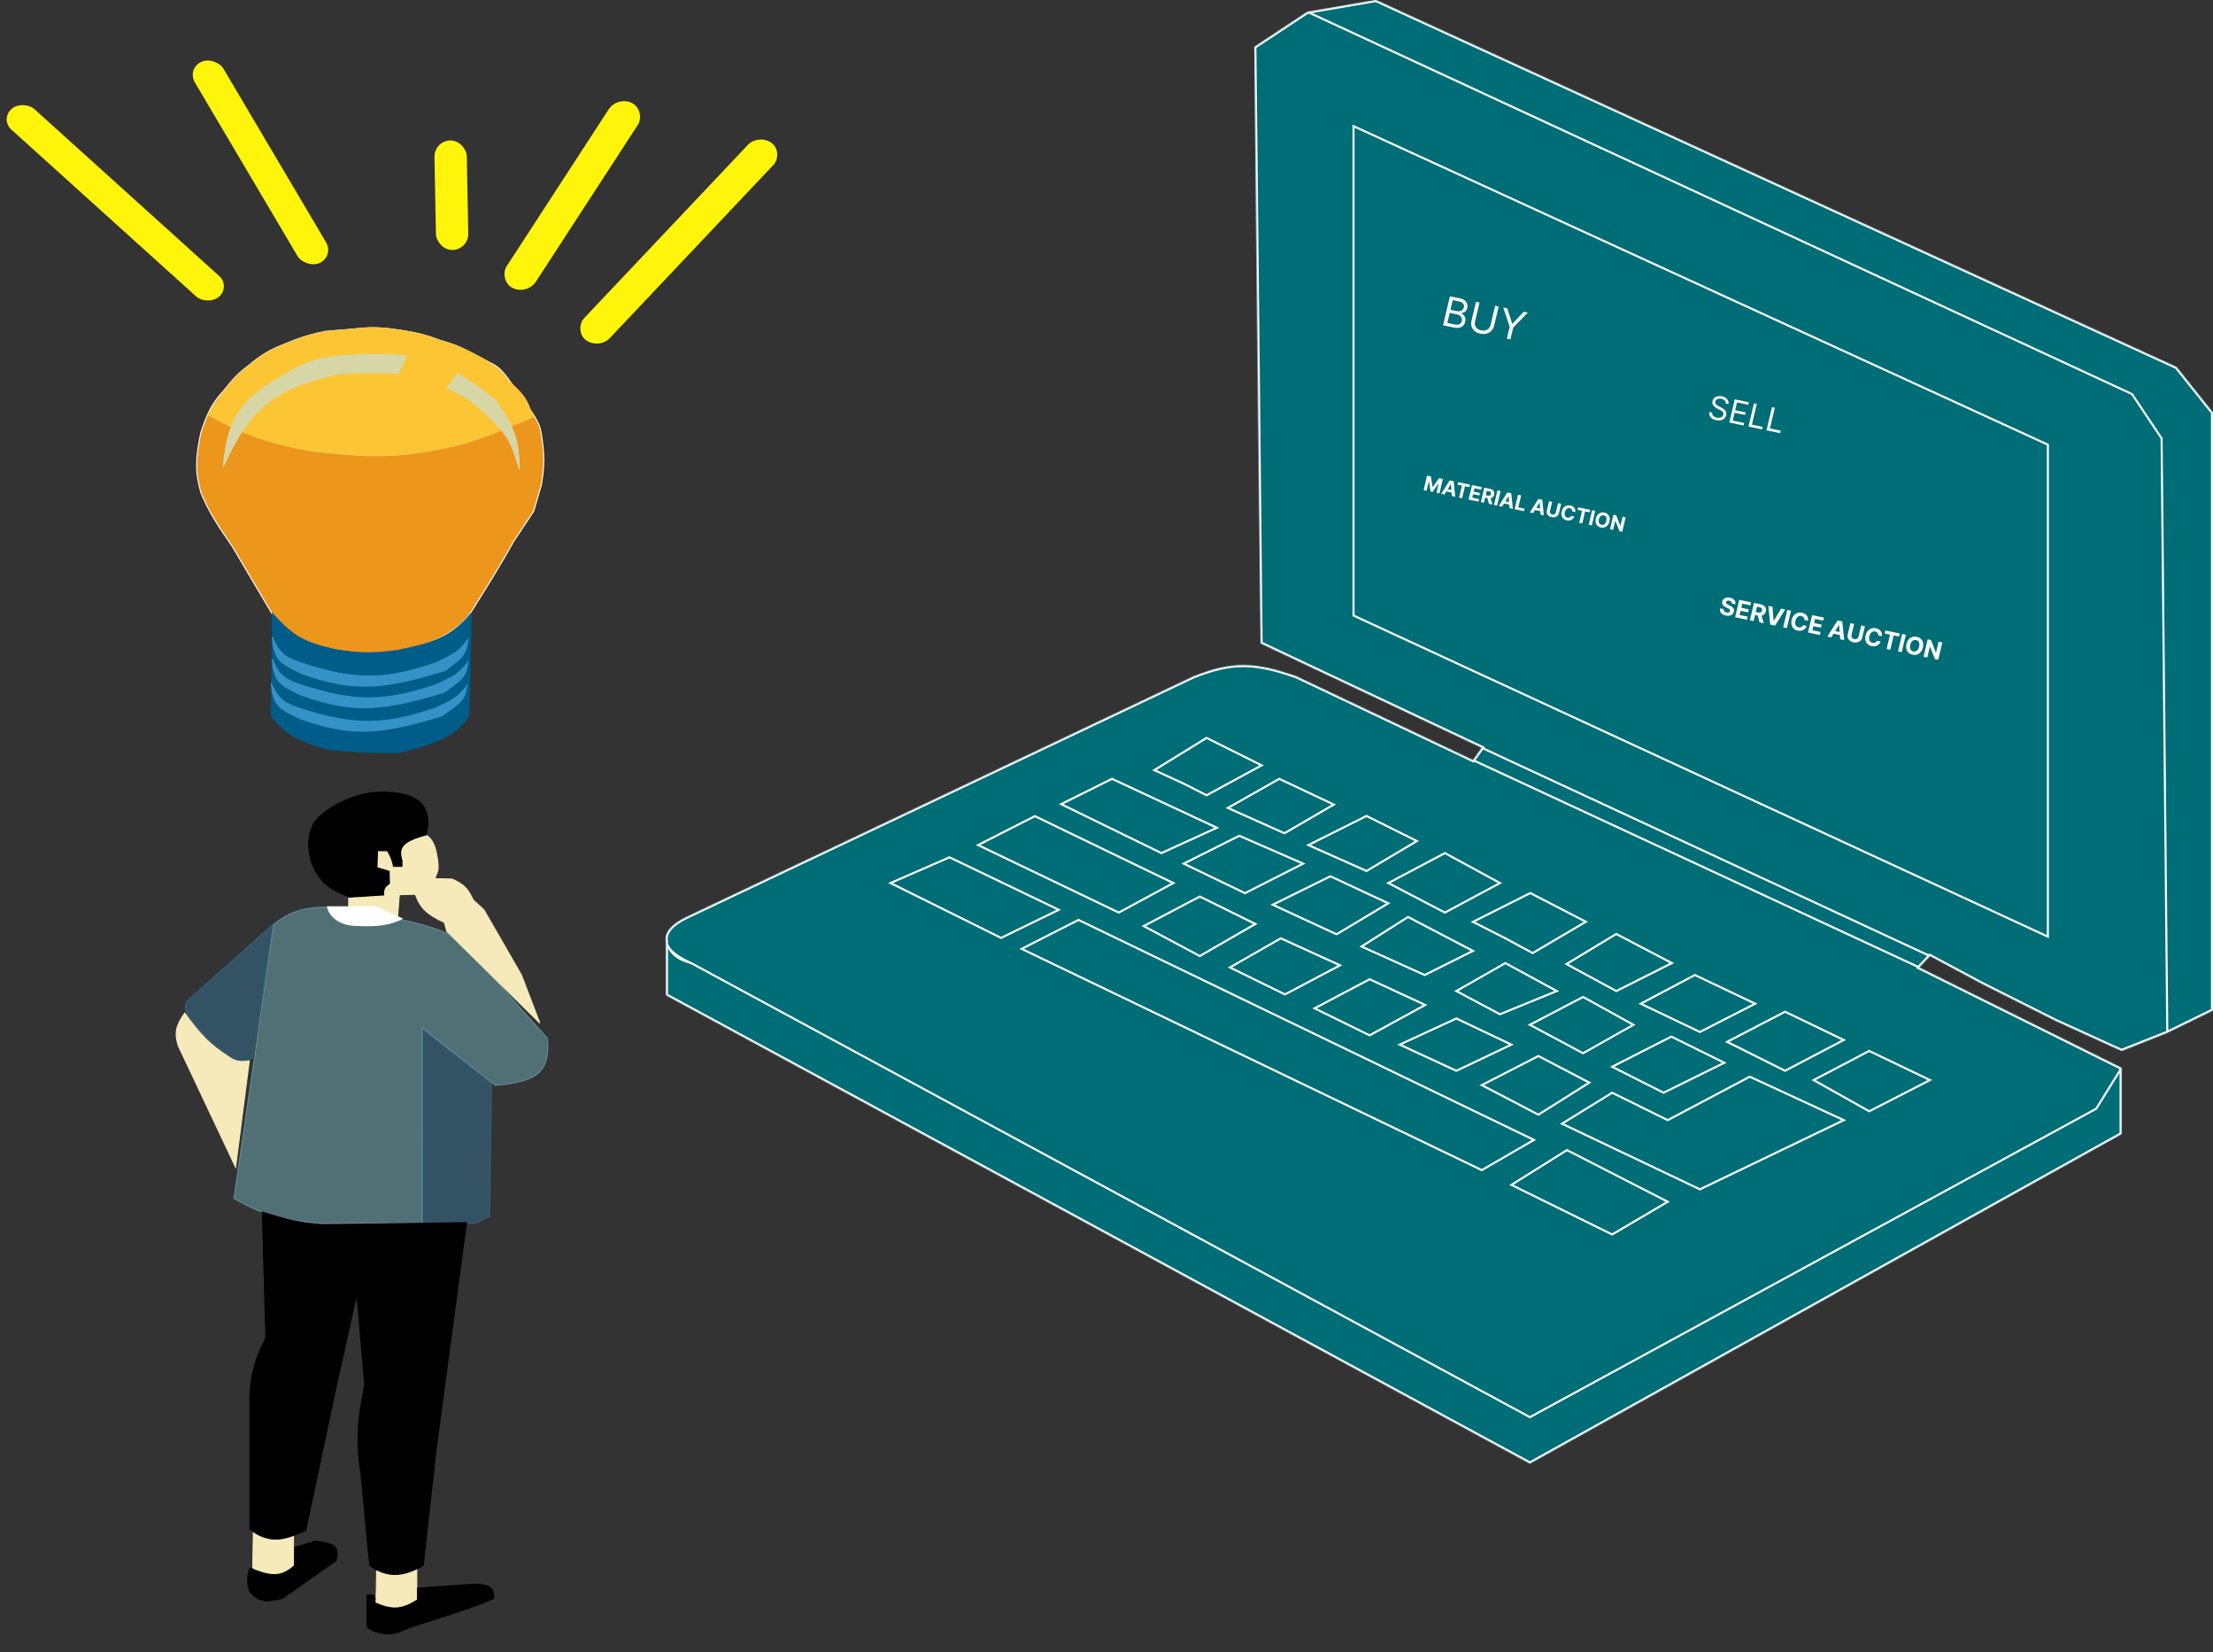 <svg width="2161" height="1613" viewBox="0 0 2161 1613" fill="none" xmlns="http://www.w3.org/2000/svg">
<rect x="0" y="0" width="2161" height="1613" fill="#333333" stroke="none"/>
<mask id="path-1-inside-1_12_2" fill="white">
<path d="M650.31 919.38C648.172 909.956 657.326 901.361 670.595 895.133C693.415 884.423 1165.54 660.331 1165.54 660.331C1203.71 645.232 1225.76 646.242 1265.95 660.331L1438.36 742.126L1446.98 730.122L1230.95 628.2L1224.87 45.725L1276.59 11.534L1343.53 0L2125.5 358.383L2161 402.872V986.583L2116.37 1008.42L2071.75 1026.13L2007.54 996.881L1937.05 961.475L1884.62 933.443L1874.17 944.565L2071.75 1042.61V1107.28L1493.95 1429L650.31 971.753L650.31 919.38Z"/>
</mask>
<path d="M650.31 919.38C648.172 909.956 657.326 901.361 670.595 895.133C693.415 884.423 1165.54 660.331 1165.54 660.331C1203.71 645.232 1225.76 646.242 1265.95 660.331L1438.36 742.126L1446.98 730.122L1230.95 628.2L1224.87 45.725L1276.59 11.534L1343.53 0L2125.5 358.383L2161 402.872V986.583L2116.37 1008.42L2071.75 1026.13L2007.54 996.881L1937.05 961.475L1884.62 933.443L1874.17 944.565L2071.75 1042.61V1107.28L1493.95 1429L650.31 971.753L650.31 919.38Z" fill="#006D77"/>
<path d="M675.159 940.446L675.635 939.566L675.6 939.548L675.564 939.532L675.159 940.446ZM650.31 919.38L651.238 919.006L649.335 919.601L650.31 919.38ZM2046.9 1082.56L2047.38 1083.44L2047.61 1083.32L2047.75 1083.09L2046.9 1082.56ZM2110.8 428L2111.8 427.99L2111.79 427.692L2111.63 427.444L2110.8 428ZM2081.89 384.747L2082.72 384.191L2082.57 383.957L2082.31 383.839L2081.89 384.747ZM1321.73 123.168L1322.14 122.259L1320.73 121.609V123.168H1321.73ZM1321.73 601.012H1320.73V601.651L1321.31 601.92L1321.73 601.012ZM1999.74 914.494L1999.32 915.402L2000.74 916.058V914.494H1999.74ZM1999.74 434.179H2000.74V433.537L2000.15 433.27L1999.74 434.179ZM1127.19 751.955L1126.67 751.104L1125.08 752.084L1126.78 752.863L1127.19 751.955ZM1178.21 720.473L1178.66 719.578L1178.16 719.33L1177.69 719.622L1178.21 720.473ZM1231.97 747.249L1232.45 748.127L1234.13 747.21L1232.41 746.354L1231.97 747.249ZM1178.21 776.496L1177.76 777.387L1178.23 777.626L1178.69 777.375L1178.21 776.496ZM1199.01 788.854L1198.51 787.984L1196.79 788.959L1198.6 789.767L1199.01 788.854ZM1254.28 813.57L1253.87 814.483L1254.34 814.692L1254.78 814.435L1254.28 813.57ZM1302.46 785.559L1302.96 786.423L1304.61 785.466L1302.88 784.654L1302.46 785.559ZM1249.21 760.431L1249.64 759.526L1249.17 759.305L1248.72 759.56L1249.21 760.431ZM1277.61 825.104L1277.16 824.21L1275.27 825.157L1277.2 826.018L1277.61 825.104ZM1334.41 850.407L1334 851.32L1334.47 851.531L1334.92 851.267L1334.41 850.407ZM1383.6 821.16L1384.11 822.019L1385.68 821.082L1384.04 820.264L1383.6 821.16ZM1334.41 796.681L1334.85 795.786L1334.4 795.563L1333.96 795.787L1334.41 796.681ZM1355.7 862.178L1355.24 861.295L1353.55 862.185L1355.24 863.065L1355.7 862.178ZM1410.98 891.014L1410.52 891.9L1410.99 892.145L1411.45 891.895L1410.98 891.014ZM1464.73 862.178L1465.21 863.06L1466.84 862.185L1465.21 861.3L1464.73 862.178ZM1410.98 832.931L1411.46 832.053L1410.99 831.796L1410.51 832.047L1410.98 832.931ZM1496.68 930.56L1496.21 931.439L1496.7 931.708L1497.19 931.421L1496.68 930.56ZM1548.6 899.972L1549.11 900.833L1550.67 899.914L1549.06 899.083L1548.6 899.972ZM1494.34 871.96L1494.8 871.071L1494.35 870.838L1493.89 871.066L1494.34 871.96ZM1438.36 900.076L1437.91 899.183L1436.15 900.072L1437.91 900.968L1438.36 900.076ZM1529.64 941.27L1529.13 940.414L1527.63 941.317L1529.17 942.149L1529.64 941.27ZM1578.33 967.634L1577.85 968.513L1578.31 968.762L1578.78 968.527L1578.33 967.634ZM1632.59 940.328L1633.04 941.221L1634.78 940.346L1633.05 939.442L1632.59 940.328ZM1578.33 911.905L1578.79 911.019L1578.29 910.758L1577.81 911.048L1578.33 911.905ZM1602.16 979.992L1601.69 979.108L1599.94 980.038L1601.73 980.894L1602.16 979.992ZM1659.97 1007.59L1659.54 1008.49L1659.99 1008.71L1660.43 1008.48L1659.97 1007.59ZM1713.92 979.992L1714.38 980.882L1716.18 979.96L1714.35 979.089L1713.92 979.992ZM1655.1 951.98L1655.53 951.077L1655.07 950.861L1654.63 951.096L1655.1 951.98ZM1686.54 1017.24L1686.08 1016.35L1684.34 1017.26L1686.09 1018.14L1686.54 1017.24ZM1743.14 1045.49L1742.69 1046.38L1743.15 1046.61L1743.6 1046.37L1743.14 1045.49ZM1800.44 1015.42L1800.91 1016.3L1802.67 1015.38L1800.88 1014.52L1800.44 1015.42ZM1743.14 987.818L1743.57 986.917L1743.12 986.7L1742.68 986.931L1743.14 987.818ZM1771.03 1054.55L1770.57 1053.67L1768.93 1054.52L1770.54 1055.42L1771.03 1054.55ZM1825.29 1085.03L1824.8 1085.91L1825.27 1086.17L1825.75 1085.92L1825.29 1085.03ZM1884.62 1054.55L1885.08 1055.44L1886.87 1054.52L1885.06 1053.65L1884.62 1054.55ZM1825.29 1026.13L1825.72 1025.23L1825.27 1025.01L1824.83 1025.24L1825.29 1026.13ZM1708.66 1051.26L1709.07 1050.35L1708.62 1050.14L1708.19 1050.37L1708.66 1051.26ZM1800.44 1093.69L1800.88 1094.59L1802.79 1093.67L1800.86 1092.78L1800.44 1093.69ZM1659.97 1161.24L1659.54 1162.15L1659.97 1162.35L1660.41 1162.14L1659.97 1161.24ZM1525.28 1097.16L1524.75 1096.3L1523.19 1097.27L1524.85 1098.06L1525.28 1097.16ZM1574.27 1066.91L1574.71 1066.01L1574.22 1065.77L1573.74 1066.06L1574.27 1066.91ZM1628.53 1093.69L1628.09 1094.58L1628.55 1094.81L1629 1094.57L1628.53 1093.69ZM1624.47 1066.91L1624.02 1067.8L1624.47 1068.03L1624.92 1067.81L1624.47 1066.91ZM1683.81 1037.66L1684.25 1038.56L1686.07 1037.66L1684.25 1036.77L1683.81 1037.66ZM1632.08 1012.12L1632.52 1011.23L1632.07 1011L1631.63 1011.23L1632.08 1012.12ZM1574.27 1041.54L1573.82 1040.65L1572.06 1041.55L1573.82 1042.44L1574.27 1041.54ZM1493.95 1000.59L1493.49 999.702L1491.81 1000.58L1493.48 1001.47L1493.95 1000.59ZM1545.87 973.401L1546.36 972.526L1545.88 972.265L1545.41 972.515L1545.87 973.401ZM1595.06 1000.59L1595.55 1001.46L1597.11 1000.58L1595.55 999.713L1595.06 1000.59ZM1545.87 1028.36L1545.4 1029.24L1545.88 1029.5L1546.36 1029.23L1545.87 1028.36ZM1464.73 990.29L1464.26 991.173L1464.68 991.393L1465.11 991.216L1464.73 990.29ZM1520.21 967.634L1520.59 968.559L1522.54 967.762L1520.69 966.755L1520.21 967.634ZM1470 940.328L1470.48 939.45L1469.99 939.184L1469.51 939.46L1470 940.328ZM1422.14 967.634L1421.64 966.765L1420.06 967.664L1421.67 968.517L1422.14 967.634ZM1329.53 924.143L1329 923.299L1327.43 924.292L1329.12 925.055L1329.53 924.143ZM1391.2 951.98L1390.79 952.892L1391.22 953.087L1391.65 952.875L1391.2 951.98ZM1438.36 928.445L1438.81 929.34L1440.56 928.466L1438.83 927.559L1438.36 928.445ZM1374.97 895.316L1375.44 894.43L1374.93 894.162L1374.44 894.471L1374.97 895.316ZM1305.19 912.197L1304.77 913.105L1305.25 913.327L1305.7 913.055L1305.19 912.197ZM1355.7 881.951L1356.22 882.809L1357.84 881.841L1356.13 881.045L1355.7 881.951ZM1299.1 855.588L1299.53 854.681L1299.09 854.479L1298.66 854.691L1299.1 855.588ZM1242.82 883.362L1242.37 882.465L1240.5 883.391L1242.4 884.269L1242.82 883.362ZM1155.9 843.229L1155.45 842.335L1153.63 843.247L1155.47 844.13L1155.9 843.229ZM1215.74 872.065L1215.31 872.966L1215.75 873.18L1216.19 872.957L1215.74 872.065ZM1272.54 843.229L1272.99 844.121L1274.88 843.161L1272.94 842.313L1272.54 843.229ZM1210.16 816.042L1210.56 815.125L1210.13 814.938L1209.71 815.148L1210.16 816.042ZM1134.1 832.931L1133.66 833.83L1134.08 834.037L1134.51 833.841L1134.1 832.931ZM1188.33 808.215L1188.74 809.125L1190.72 808.226L1188.75 807.309L1188.33 808.215ZM1085.89 760.431L1086.31 759.524L1085.88 759.321L1085.44 759.535L1085.89 760.431ZM1036.22 785.147L1035.78 784.251L1033.96 785.155L1035.78 786.045L1036.22 785.147ZM955.085 825.104L954.631 824.213L952.829 825.131L954.653 826.006L955.085 825.104ZM1010.56 796.855L1010.99 795.955L1010.55 795.739L1010.1 795.964L1010.56 796.855ZM1145.76 862.178L1146.24 863.058L1147.95 862.128L1146.19 861.278L1145.76 862.178ZM1092.51 891.014L1092.08 891.916L1092.54 892.136L1092.99 891.893L1092.51 891.014ZM927.194 837.05L927.627 836.149L927.214 835.951L926.794 836.134L927.194 837.05ZM1033.88 888.305L1034.32 889.204L1036.18 888.299L1034.32 887.404L1033.88 888.305ZM977.595 915.73L977.151 916.626L977.591 916.844L978.033 916.629L977.595 915.73ZM869.58 862.178L869.18 861.262L867.212 862.12L869.136 863.074L869.58 862.178ZM997.682 926.44L997.229 925.549L995.429 926.466L997.249 927.341L997.682 926.44ZM1053.15 898.182L1053.59 897.281L1053.14 897.065L1052.7 897.291L1053.15 898.182ZM1497.89 1112.97L1498.39 1113.84L1500.03 1112.89L1498.33 1112.07L1497.89 1112.97ZM1446.98 1142.47L1446.55 1143.37L1447.03 1143.6L1447.49 1143.33L1446.98 1142.47ZM1475.89 1156.89L1475.36 1156.04L1473.84 1156.99L1475.45 1157.78L1475.89 1156.89ZM1530.15 1122.93L1530.61 1122.04L1530.1 1121.78L1529.62 1122.09L1530.15 1122.93ZM1628.53 1173.36L1629.04 1174.23L1630.6 1173.3L1628.99 1172.47L1628.53 1173.36ZM1574.27 1205.32L1573.83 1206.22L1574.31 1206.46L1574.78 1206.18L1574.27 1205.32ZM1171.62 875.36L1172.06 874.464L1171.61 874.238L1171.16 874.476L1171.62 875.36ZM1225.88 902.136L1226.38 903.002L1228 902.067L1226.33 901.239L1225.88 902.136ZM1171.62 933.443L1171.15 934.325L1171.64 934.587L1172.12 934.309L1171.62 933.443ZM1116.85 904.196L1116.39 903.311L1114.72 904.189L1116.38 905.078L1116.85 904.196ZM1201.03 944.565L1200.54 943.697L1198.9 944.633L1200.59 945.463L1201.03 944.565ZM1250.73 916.142L1251.15 915.232L1250.68 915.019L1250.24 915.274L1250.73 916.142ZM1308.54 942.506L1309.01 943.39L1310.81 942.439L1308.96 941.596L1308.54 942.506ZM1254.79 970.929L1254.35 971.827L1254.81 972.051L1255.26 971.813L1254.79 970.929ZM1283.69 984.523L1283.23 983.639L1281.49 984.556L1283.25 985.421L1283.69 984.523ZM1337.45 956.099L1337.87 955.192L1337.42 954.984L1336.98 955.215L1337.45 956.099ZM1391.71 981.227L1392.19 982.105L1393.93 981.154L1392.13 980.32L1391.71 981.227ZM1337.45 1010.89L1337.01 1011.78L1337.47 1012.01L1337.93 1011.76L1337.45 1010.89ZM1366.86 1019.95L1366.44 1019.04L1364.48 1019.95L1366.44 1020.86L1366.86 1019.95ZM1422.14 994.409L1422.57 993.506L1422.14 993.305L1421.72 993.502L1422.14 994.409ZM1475.89 1019.95L1476.32 1020.85L1478.22 1019.95L1476.32 1019.05L1475.89 1019.95ZM1422.14 1045.49L1421.72 1046.4L1422.14 1046.59L1422.57 1046.39L1422.14 1045.49ZM1446.98 1059.49L1446.53 1058.61L1444.81 1059.49L1446.52 1060.38L1446.98 1059.49ZM1502.26 1031.07L1502.72 1030.19L1502.26 1029.95L1501.8 1030.18L1502.26 1031.07ZM1551.96 1057.02L1552.49 1057.87L1553.96 1056.94L1552.42 1056.14L1551.96 1057.02ZM1502.26 1088.33L1501.8 1089.22L1502.31 1089.48L1502.79 1089.18L1502.26 1088.33ZM1470 916.142L1470.48 915.262L1470.47 915.256L1470.45 915.25L1470 916.142ZM1155.9 765.137L1156.36 764.245L1156.34 764.236L1156.32 764.228L1155.9 765.137ZM1493.95 1383.69L1493.47 1384.57L1493.95 1384.83L1494.43 1384.57L1493.95 1383.69ZM675.564 939.532C664.104 934.443 657.244 929.342 653.796 924.508L652.168 925.669C655.923 930.934 663.171 936.217 674.753 941.36L675.564 939.532ZM653.796 924.508C652.487 922.672 651.677 920.885 651.285 919.158L649.335 919.601C649.793 921.622 650.727 923.65 652.168 925.669L653.796 924.508ZM2070.9 1042.08L2046.05 1082.04L2047.75 1083.09L2072.6 1043.13L2070.9 1042.08ZM2117.37 1008.41L2111.8 427.99L2109.8 428.009L2115.37 1008.42L2117.37 1008.41ZM2111.63 427.444L2082.72 384.191L2081.06 385.302L2109.96 428.555L2111.63 427.444ZM2082.31 383.839L1277.02 10.627L1276.17 12.441L2081.47 385.654L2082.31 383.839ZM1320.73 123.168V601.012H1322.73V123.168H1320.73ZM1321.31 601.92L1999.32 915.402L2000.16 913.586L1322.15 600.104L1321.31 601.92ZM2000.74 914.494V434.179H1998.74V914.494H2000.74ZM2000.15 433.27L1322.14 122.259L1321.31 124.077L1999.32 435.088L2000.15 433.27ZM1127.72 752.806L1178.74 721.324L1177.69 719.622L1126.67 751.104L1127.72 752.806ZM1177.77 721.368L1231.52 748.144L1232.41 746.354L1178.66 719.578L1177.77 721.368ZM1231.49 746.37L1177.74 775.618L1178.69 777.375L1232.45 748.127L1231.49 746.37ZM1198.6 789.767L1253.87 814.483L1254.69 812.657L1199.41 787.941L1198.6 789.767ZM1254.78 814.435L1302.96 786.423L1301.95 784.694L1253.78 812.706L1254.78 814.435ZM1302.88 784.654L1249.64 759.526L1248.78 761.335L1302.03 786.463L1302.88 784.654ZM1248.72 759.56L1198.51 787.984L1199.5 789.724L1249.7 761.301L1248.72 759.56ZM1277.2 826.018L1334 851.32L1334.81 849.494L1278.02 824.191L1277.2 826.018ZM1334.92 851.267L1384.11 822.019L1383.08 820.3L1333.89 849.547L1334.92 851.267ZM1384.04 820.264L1334.85 795.786L1333.96 797.576L1383.15 822.055L1384.04 820.264ZM1333.96 795.787L1277.16 824.21L1278.06 825.999L1334.85 797.575L1333.96 795.787ZM1355.24 863.065L1410.52 891.9L1411.44 890.127L1356.17 861.292L1355.24 863.065ZM1411.45 891.895L1465.21 863.06L1464.26 861.297L1410.51 890.133L1411.45 891.895ZM1465.21 861.3L1411.46 832.053L1410.5 833.81L1464.26 863.057L1465.21 861.3ZM1410.51 832.047L1355.24 861.295L1356.17 863.062L1411.45 833.815L1410.51 832.047ZM1497.19 931.421L1549.11 900.833L1548.1 899.11L1496.17 929.698L1497.19 931.421ZM1549.06 899.083L1494.8 871.071L1493.88 872.849L1548.15 900.86L1549.06 899.083ZM1493.89 871.066L1437.91 899.183L1438.81 900.97L1494.79 872.854L1493.89 871.066ZM1529.17 942.149L1577.85 968.513L1578.8 966.754L1530.12 940.391L1529.17 942.149ZM1578.78 968.527L1633.04 941.221L1632.14 939.435L1577.88 966.74L1578.78 968.527ZM1633.05 939.442L1578.79 911.019L1577.86 912.791L1632.12 941.214L1633.05 939.442ZM1577.81 911.048L1529.13 940.414L1530.16 942.126L1578.84 912.761L1577.81 911.048ZM1601.73 980.894L1659.54 1008.49L1660.4 1006.69L1602.59 979.089L1601.73 980.894ZM1660.43 1008.48L1714.38 980.882L1713.47 979.101L1659.52 1006.7L1660.43 1008.48ZM1714.35 979.089L1655.53 951.077L1654.67 952.883L1713.49 980.895L1714.35 979.089ZM1654.63 951.096L1601.69 979.108L1602.63 980.876L1655.57 952.864L1654.63 951.096ZM1686.09 1018.14L1742.69 1046.38L1743.59 1044.59L1686.99 1016.35L1686.09 1018.14ZM1743.6 1046.37L1800.91 1016.3L1799.98 1014.53L1742.67 1044.6L1743.6 1046.37ZM1800.88 1014.52L1743.57 986.917L1742.7 988.719L1800.01 1016.32L1800.88 1014.52ZM1742.68 986.931L1686.08 1016.35L1687 1018.13L1743.6 988.706L1742.68 986.931ZM1770.54 1055.42L1824.8 1085.91L1825.78 1084.16L1771.52 1053.68L1770.54 1055.42ZM1825.75 1085.92L1885.08 1055.44L1884.17 1053.66L1824.83 1084.15L1825.75 1085.92ZM1885.06 1053.65L1825.72 1025.23L1824.86 1027.03L1884.19 1055.45L1885.06 1053.65ZM1824.83 1025.24L1770.57 1053.67L1771.49 1055.44L1825.76 1027.01L1824.83 1025.24ZM1708.24 1052.16L1800.02 1094.59L1800.86 1092.78L1709.07 1050.35L1708.24 1052.16ZM1800.01 1092.78L1659.54 1160.34L1660.41 1162.14L1800.88 1094.59L1800.01 1092.78ZM1660.4 1160.34L1525.71 1096.25L1524.85 1098.06L1659.54 1162.15L1660.4 1160.34ZM1525.8 1098.01L1574.8 1067.76L1573.74 1066.06L1524.75 1096.3L1525.8 1098.01ZM1573.83 1067.81L1628.09 1094.58L1628.97 1092.79L1574.71 1066.01L1573.83 1067.81ZM1629 1094.57L1709.12 1052.14L1708.19 1050.37L1628.06 1092.8L1629 1094.57ZM1624.92 1067.81L1684.25 1038.56L1683.36 1036.77L1624.03 1066.01L1624.92 1067.81ZM1684.25 1036.77L1632.52 1011.23L1631.64 1013.02L1683.36 1038.56L1684.25 1036.77ZM1631.63 1011.23L1573.82 1040.65L1574.72 1042.44L1632.53 1013.01L1631.63 1011.23ZM1573.82 1042.44L1624.02 1067.8L1624.93 1066.02L1574.72 1040.65L1573.82 1042.44ZM1494.41 1001.47L1546.34 974.287L1545.41 972.515L1493.49 999.702L1494.41 1001.47ZM1545.39 974.276L1594.58 1001.46L1595.55 999.713L1546.36 972.526L1545.39 974.276ZM1594.57 999.718L1545.38 1027.49L1546.36 1029.23L1595.55 1001.46L1594.57 999.718ZM1546.34 1027.48L1494.42 999.707L1493.48 1001.47L1545.4 1029.24L1546.34 1027.48ZM1465.11 991.216L1520.59 968.559L1519.84 966.708L1464.36 989.364L1465.11 991.216ZM1520.69 966.755L1470.48 939.45L1469.52 941.207L1519.74 968.512L1520.69 966.755ZM1469.51 939.46L1421.64 966.765L1422.63 968.502L1470.5 941.197L1469.51 939.46ZM1421.67 968.517L1464.26 991.173L1465.2 989.407L1422.61 966.751L1421.67 968.517ZM1329.12 925.055L1390.79 952.892L1391.61 951.069L1329.94 923.232L1329.12 925.055ZM1391.65 952.875L1438.81 929.34L1437.92 927.55L1390.76 951.085L1391.65 952.875ZM1438.83 927.559L1375.44 894.43L1374.51 896.202L1437.9 929.331L1438.83 927.559ZM1374.44 894.471L1329 923.299L1330.07 924.988L1375.51 896.16L1374.44 894.471ZM1305.7 913.055L1356.22 882.809L1355.19 881.093L1304.68 911.339L1305.7 913.055ZM1356.13 881.045L1299.53 854.681L1298.68 856.494L1355.28 882.858L1356.13 881.045ZM1298.66 854.691L1242.37 882.465L1243.26 884.258L1299.55 856.484L1298.66 854.691ZM1242.4 884.269L1304.77 913.105L1305.61 911.289L1243.23 882.454L1242.4 884.269ZM1155.47 844.13L1215.31 872.966L1216.18 871.164L1156.34 842.329L1155.47 844.13ZM1216.19 872.957L1272.99 844.121L1272.09 842.338L1215.29 871.173L1216.19 872.957ZM1272.94 842.313L1210.56 815.125L1209.76 816.958L1272.14 844.146L1272.94 842.313ZM1209.71 815.148L1155.45 842.335L1156.35 844.124L1210.61 816.936L1209.71 815.148ZM1134.51 833.841L1188.74 809.125L1187.91 807.305L1133.68 832.021L1134.51 833.841ZM1188.75 807.309L1086.31 759.524L1085.47 761.337L1187.9 809.121L1188.75 807.309ZM1085.44 759.535L1035.78 784.251L1036.67 786.042L1086.34 761.326L1085.44 759.535ZM1035.78 786.045L1133.66 833.83L1134.53 832.033L1036.66 784.248L1035.78 786.045ZM955.539 825.995L1011.01 797.747L1010.1 795.964L954.631 824.213L955.539 825.995ZM1010.12 797.756L1145.32 863.079L1146.19 861.278L1010.99 795.955L1010.12 797.756ZM1145.28 861.299L1092.04 890.135L1092.99 891.893L1146.24 863.058L1145.28 861.299ZM1092.95 890.112L955.517 824.203L954.653 826.006L1092.08 891.916L1092.95 890.112ZM926.761 837.952L1033.45 889.206L1034.32 887.404L927.627 836.149L926.761 837.952ZM1033.45 887.406L977.157 914.831L978.033 916.629L1034.32 889.204L1033.45 887.406ZM978.039 914.834L870.024 861.283L869.136 863.074L977.151 916.626L978.039 914.834ZM869.98 863.095L927.594 837.967L926.794 836.134L869.18 861.262L869.98 863.095ZM998.136 927.331L1053.61 899.073L1052.7 897.291L997.229 925.549L998.136 927.331ZM1052.72 899.082L1497.46 1113.87L1498.33 1112.07L1053.59 897.281L1052.72 899.082ZM1497.39 1112.11L1446.48 1141.6L1447.49 1143.33L1498.39 1113.84L1497.39 1112.11ZM1447.42 1141.57L998.116 925.539L997.249 927.341L1446.55 1143.37L1447.42 1141.57ZM1476.42 1157.73L1530.68 1123.78L1529.62 1122.09L1475.36 1156.04L1476.42 1157.73ZM1529.7 1123.82L1628.08 1174.25L1628.99 1172.47L1530.61 1122.04L1529.7 1123.82ZM1628.02 1172.5L1573.76 1204.46L1574.78 1206.18L1629.04 1174.23L1628.02 1172.5ZM1574.71 1204.42L1476.33 1155.99L1475.45 1157.78L1573.83 1206.22L1574.71 1204.42ZM1171.18 876.257L1225.44 903.033L1226.33 901.239L1172.06 874.464L1171.18 876.257ZM1225.38 901.27L1171.12 932.577L1172.12 934.309L1226.38 903.002L1225.38 901.27ZM1172.09 932.561L1117.33 903.314L1116.38 905.078L1171.15 934.325L1172.09 932.561ZM1117.32 905.081L1172.09 876.245L1171.16 874.476L1116.39 903.311L1117.32 905.081ZM1201.53 945.433L1251.23 917.01L1250.24 915.274L1200.54 943.697L1201.53 945.433ZM1250.32 917.052L1308.13 943.416L1308.96 941.596L1251.15 915.232L1250.32 917.052ZM1308.08 941.622L1254.32 970.045L1255.26 971.813L1309.01 943.39L1308.08 941.622ZM1255.23 970.031L1201.48 943.667L1200.59 945.463L1254.35 971.827L1255.23 970.031ZM1284.16 985.407L1337.92 956.984L1336.98 955.215L1283.23 983.639L1284.16 985.407ZM1337.03 957.007L1391.29 982.135L1392.13 980.32L1337.87 955.192L1337.03 957.007ZM1391.23 980.35L1336.97 1010.01L1337.93 1011.76L1392.19 982.105L1391.23 980.35ZM1337.89 1009.99L1284.13 983.625L1283.25 985.421L1337.01 1011.78L1337.89 1009.99ZM1367.28 1020.86L1422.56 995.317L1421.72 993.502L1366.44 1019.04L1367.28 1020.86ZM1421.71 995.313L1475.46 1020.85L1476.32 1019.05L1422.57 993.506L1421.71 995.313ZM1475.46 1019.05L1421.71 1044.59L1422.57 1046.39L1476.32 1020.85L1475.46 1019.05ZM1422.56 1044.58L1367.28 1019.04L1366.44 1020.86L1421.72 1046.4L1422.56 1044.58ZM1447.44 1060.38L1502.72 1031.96L1501.8 1030.18L1446.53 1058.61L1447.44 1060.38ZM1501.8 1031.96L1551.49 1057.91L1552.42 1056.14L1502.72 1030.19L1501.8 1031.96ZM1551.42 1056.18L1501.73 1087.48L1502.79 1089.18L1552.49 1057.87L1551.42 1056.18ZM1502.72 1087.44L1447.45 1058.61L1446.52 1060.38L1501.8 1089.22L1502.72 1087.44ZM1437.91 900.968L1469.55 917.034L1470.45 915.25L1438.82 899.185L1437.91 900.968ZM1469.53 917.022L1496.21 931.439L1497.16 929.68L1470.48 915.262L1469.53 917.022ZM1178.67 775.605L1156.36 764.245L1155.45 766.028L1177.76 777.387L1178.67 775.605ZM1156.32 764.228L1127.61 751.046L1126.78 752.863L1155.48 766.045L1156.32 764.228ZM1446.56 731.029L1884.2 934.35L1885.04 932.536L1447.41 729.215L1446.56 731.029ZM1437.94 743.033L1873.75 945.472L1874.59 943.658L1438.79 741.219L1437.94 743.033ZM2046.42 1081.68L1493.47 1382.81L1494.43 1384.57L2047.38 1083.44L2046.42 1081.68ZM1494.43 1382.81L675.635 939.566L674.683 941.325L1493.47 1384.57L1494.43 1382.81ZM649.382 919.753C650.255 921.918 651.154 923.845 652.106 925.571L653.857 924.605C652.951 922.964 652.086 921.112 651.238 919.006L649.382 919.753ZM652.106 925.571C654.603 930.096 657.461 933.219 661.153 935.636C664.819 938.036 669.263 939.709 674.869 941.403L675.448 939.489C669.881 937.807 665.665 936.199 662.249 933.963C658.86 931.744 656.215 928.877 653.857 924.605L652.106 925.571ZM650.31 919.38H652.31L652.31 919.156L652.26 918.937L650.31 919.38ZM670.595 895.133L671.444 896.943H671.444L670.595 895.133ZM1165.54 660.331L1164.8 658.471L1164.74 658.495L1164.68 658.524L1165.54 660.331ZM1265.95 660.331L1266.8 658.524L1266.71 658.478L1266.61 658.443L1265.95 660.331ZM2071.75 1042.61H2073.75V1041.37L2072.64 1040.81L2071.75 1042.61ZM650.31 971.753H648.31V972.944L649.357 973.511L650.31 971.753ZM2071.75 1107.28L2072.72 1109.03L2073.75 1108.45V1107.28H2071.75ZM2161 986.583L2161.88 988.379L2163 987.831V986.583H2161ZM2161 402.872H2163V402.172L2162.56 401.624L2161 402.872ZM2125.5 358.383L2127.07 357.135L2126.77 356.763L2126.34 356.565L2125.5 358.383ZM1343.53 0L1344.37 -1.818L1343.8 -2.076L1343.19 -1.971L1343.53 0ZM1276.59 11.534L1276.26 9.563L1275.84 9.634L1275.49 9.866L1276.59 11.534ZM1224.87 45.725L1223.77 44.056L1222.86 44.657L1222.87 45.746L1224.87 45.725ZM1230.95 628.2L1228.95 628.221L1228.97 629.474L1230.1 630.009L1230.95 628.2ZM2071.75 1026.13L2070.92 1027.95L2071.69 1028.3L2072.49 1027.99L2071.75 1026.13ZM2116.37 1008.42L2117.11 1010.27L2117.18 1010.25L2117.25 1010.21L2116.37 1008.42ZM1438.36 742.126L1437.51 743.933L1439.01 744.649L1439.99 743.293L1438.36 742.126ZM1446.98 730.122L1448.61 731.289L1450.01 729.338L1447.84 728.313L1446.98 730.122ZM1884.62 933.443L1885.57 931.679L1884.22 930.957L1883.17 932.073L1884.62 933.443ZM1874.17 944.565L1872.71 943.196L1870.87 945.159L1873.28 946.357L1874.17 944.565ZM1937.05 961.475L1936.11 963.239L1936.13 963.251L1936.16 963.262L1937.05 961.475ZM2007.54 996.881L2006.64 998.668L2006.68 998.685L2006.71 998.701L2007.54 996.881ZM1493.95 1429L1493 1430.76L1493.96 1431.28L1494.92 1430.75L1493.95 1429ZM652.26 918.937C651.382 915.065 652.752 911.199 656.164 907.393C659.596 903.564 664.937 899.997 671.444 896.943L669.745 893.323C662.983 896.496 657.113 900.341 653.185 904.723C649.238 909.126 647.1 914.27 648.36 919.822L652.26 918.937ZM671.444 896.943C682.859 891.586 806.602 832.882 927.481 775.522C987.922 746.841 1047.65 718.495 1092.27 697.319C1114.58 686.731 1133.11 677.936 1146.06 671.787C1152.54 668.713 1157.62 666.301 1161.09 664.657C1162.82 663.835 1164.15 663.205 1165.04 662.781C1165.49 662.568 1165.83 662.408 1166.05 662.3C1166.17 662.246 1166.25 662.205 1166.31 662.178C1166.34 662.165 1166.36 662.154 1166.37 662.148C1166.38 662.144 1166.39 662.142 1166.39 662.14C1166.39 662.138 1166.39 662.137 1165.54 660.331C1164.68 658.524 1164.68 658.525 1164.67 658.526C1164.67 658.528 1164.66 658.531 1164.66 658.534C1164.64 658.541 1164.62 658.551 1164.59 658.565C1164.54 658.592 1164.45 658.632 1164.34 658.686C1164.11 658.794 1163.77 658.955 1163.32 659.167C1162.43 659.591 1161.1 660.221 1159.37 661.043C1155.91 662.687 1150.83 665.099 1144.35 668.174C1131.39 674.322 1112.86 683.117 1090.55 693.705C1045.94 714.881 986.207 743.228 925.766 771.908C804.879 829.272 681.15 887.97 669.745 893.323L671.444 896.943ZM1166.27 662.19C1185.22 654.696 1200.01 651.262 1214.97 651.385C1229.95 651.509 1245.27 655.201 1265.28 662.218L1266.61 658.443C1246.44 651.372 1230.64 647.514 1215 647.386C1199.35 647.257 1184.02 650.867 1164.8 658.471L1166.27 662.19ZM648.31 919.38L648.31 971.753H652.31L652.31 919.38H648.31ZM2073.75 1107.28V1042.61H2069.75V1107.28H2073.75ZM2163 986.583V402.872H2159V986.583H2163ZM2162.56 401.624L2127.07 357.135L2123.94 359.63L2159.44 404.119L2162.56 401.624ZM2126.34 356.565L1344.37 -1.818L1342.7 1.818L2124.67 360.201L2126.34 356.565ZM1343.19 -1.971L1276.26 9.563L1276.93 13.505L1343.87 1.971L1343.19 -1.971ZM1275.49 9.866L1223.77 44.056L1225.97 47.393L1277.7 13.203L1275.49 9.866ZM1222.87 45.746L1228.95 628.221L1232.95 628.179L1226.87 45.704L1222.87 45.746ZM2072.49 1027.99L2117.11 1010.27L2115.64 1006.56L2071.01 1024.27L2072.49 1027.99ZM2117.25 1010.21L2161.88 988.379L2160.12 984.786L2115.5 1006.62L2117.25 1010.21ZM1265.09 662.138L1437.51 743.933L1439.22 740.319L1266.8 658.524L1265.09 662.138ZM1230.1 630.009L1446.13 731.931L1447.84 728.313L1231.81 626.391L1230.1 630.009ZM1439.99 743.293L1448.61 731.289L1445.36 728.956L1436.74 740.96L1439.99 743.293ZM1873.28 946.357L2070.86 1044.4L2072.64 1040.81L1875.06 942.774L1873.28 946.357ZM1883.17 932.073L1872.71 943.196L1875.63 945.935L1886.08 934.813L1883.17 932.073ZM1883.68 935.207L1936.11 963.239L1938 959.711L1885.57 931.679L1883.68 935.207ZM1936.16 963.262L2006.64 998.668L2008.44 995.094L1937.95 959.688L1936.16 963.262ZM2006.71 998.701L2070.92 1027.95L2072.58 1024.31L2008.37 995.061L2006.71 998.701ZM649.357 973.511L1493 1430.76L1494.9 1427.24L651.263 969.995L649.357 973.511ZM1494.92 1430.75L2072.72 1109.03L2070.78 1105.53L1492.98 1427.25L1494.92 1430.75Z" fill="white" mask="url(#path-1-inside-1_12_2)"/>
<path d="M267.27 902.358C283.669 889.481 297.654 885.596 319.235 885.596C324.516 900.225 334.569 903.647 351.038 903.647C374.039 903.647 382.341 900.881 392.213 897.845C417.012 903.262 430.897 908.324 447.301 915.896L534.761 1013.89C537.263 1046.85 524.974 1056.19 483.648 1059.87L412.374 1003.79V1194.61H311.284C277.23 1191.05 258.521 1187.68 228.368 1170.11L267.27 902.358Z" fill="#90EDFF" fill-opacity="0.33" stroke="#90EDFF" stroke-opacity="0.33"/>
<path d="M246.552 1033.01L266.997 902.143L182.093 977.784C180.378 983.191 180.598 985.841 182.661 990.033C198.611 1012.81 209.513 1021.84 230.651 1034.73C238.363 1036.6 241.825 1034.85 246.552 1033.01Z" fill="#3592C6" fill-opacity="0.33"/>
<path d="M412.101 1194.82L412.669 1004.22L479.967 1058.58L478.264 1187.73C470.819 1191.23 466.109 1194.89 458.954 1194.39L412.101 1194.82Z" fill="#3592C6" fill-opacity="0.33"/>
<path d="M246.552 1033.01L266.997 902.143L182.093 977.784C180.378 983.191 180.598 985.841 182.661 990.033C198.611 1012.81 209.513 1021.84 230.651 1034.73C238.363 1036.6 241.825 1034.85 246.552 1033.01Z" stroke="#3592C6" stroke-opacity="0.33"/>
<path d="M412.101 1194.82L412.669 1004.22L479.967 1058.58L478.264 1187.73C470.819 1191.23 466.109 1194.89 458.954 1194.39L412.101 1194.82Z" stroke="#3592C6" stroke-opacity="0.33"/>
<path d="M174.13 1021.19C170.021 1008.18 171.945 1001.22 180.377 989.173C195.707 1010.31 204.797 1019.82 223.255 1031.72C229.709 1036.24 234.061 1037.24 243.416 1035.8L230.07 1139.6L174.13 1021.19Z" fill="#F6E9BA"/>
<path d="M340.531 885.166V876.571H340.247L374.322 873.992C375.58 866.602 375.62 865.639 380.285 862.603L379.717 850.354H379.149L368.075 847.131L368.643 830.584H378.865L383.693 842.403L384.26 846.271H393.063V842.403C388.236 827.146 393.063 821.774 415.78 815.327C424.583 819.625 426.287 834.022 426.287 834.022C426.287 834.022 428.793 845.024 427.422 850.354L424.583 857.875L441.336 858.305C456.401 864.708 458.17 871.32 462.066 878.72L472.572 888.39L509.203 951.997L527.092 998.843L436.225 909.234L433.954 900.638C417.441 892.941 410.664 887.232 405.557 873.132L389.94 873.562L388.236 894.836L366.939 885.596L340.531 885.166Z" fill="#F6E9BA"/>
<path d="M267.553 1503.62C259.778 1502.41 254.471 1501.55 247.392 1496.74L246.824 1530.48C249.142 1535.42 253.084 1536.34 257.614 1536.93L272.948 1537.79C280.08 1536.6 281.624 1533.75 286.578 1528.76V1499.54C282.063 1502.44 277.534 1502.22 267.553 1503.62Z" fill="#F6E9BA"/>
<path d="M386.532 1537.79C381.679 1537.36 376.354 1535.99 367.791 1533.28L367.223 1564.43C372.342 1568.72 375.934 1569.53 381.421 1570.02H393.063C399.619 1569.3 403.497 1566.31 406.977 1562.72V1531.99C401.384 1534.38 397.675 1537.09 386.532 1537.79Z" fill="#F6E9BA"/>
<path d="M174.13 1021.19C170.021 1008.18 171.945 1001.22 180.377 989.173C195.707 1010.31 204.797 1019.82 223.255 1031.72C229.709 1036.24 234.061 1037.24 243.416 1035.8L230.07 1139.6L174.13 1021.19Z" stroke="#F6E9BA"/>
<path d="M340.531 885.166V876.571H340.247L374.322 873.992C375.58 866.602 375.62 865.639 380.285 862.603L379.717 850.354H379.149L368.075 847.131L368.643 830.584H378.865L383.693 842.403L384.26 846.271H393.063V842.403C388.236 827.146 393.063 821.774 415.78 815.327C424.583 819.625 426.287 834.022 426.287 834.022C426.287 834.022 428.793 845.024 427.422 850.354L424.583 857.875L441.336 858.305C456.401 864.708 458.17 871.32 462.066 878.72L472.572 888.39L509.203 951.997L527.092 998.843L436.225 909.234L433.954 900.638C417.441 892.941 410.664 887.232 405.557 873.132L389.94 873.562L388.236 894.836L366.939 885.596L340.531 885.166Z" stroke="#F6E9BA"/>
<path d="M267.553 1503.62C259.778 1502.41 254.471 1501.55 247.392 1496.74L246.824 1530.48C249.142 1535.42 253.084 1536.34 257.614 1536.93L272.948 1537.79C280.08 1536.6 281.624 1533.75 286.578 1528.76V1499.54C282.063 1502.44 277.534 1502.22 267.553 1503.62Z" stroke="#F6E9BA"/>
<path d="M386.532 1537.79C381.679 1537.36 376.354 1535.99 367.791 1533.28L367.223 1564.43C372.342 1568.72 375.934 1569.53 381.421 1570.02H393.063C399.619 1569.3 403.497 1566.31 406.977 1562.72V1531.99C401.384 1534.38 397.675 1537.09 386.532 1537.79Z" stroke="#F6E9BA"/>
<path d="M345.359 903.432C334.569 902.717 322.642 896.985 319.803 885.381H366.94L379.15 890.968L392.497 896.985C381.819 902.452 369.586 905.038 345.359 903.432Z" fill="white" stroke="white"/>
<path d="M303.617 840.254C310.817 860.036 319.747 867.278 341.1 875.926L374.607 873.777C374.251 868.213 375.533 865.772 380.286 862.603L380.002 850.784L368.076 847.131L368.644 830.584H378.298C382.156 837.079 383.089 840.289 384.262 845.841H392.496V840.254C388.134 826.404 394.318 821.202 416.065 815.112C418.461 805.096 418.425 800.224 416.065 792.764C413.705 785.303 409.77 782.259 402.719 778.366C389.941 772.779 371.483 772.564 359.557 774.498C347.631 776.432 320.377 785.431 306.456 803.508C300.777 815.112 299.945 824.083 303.617 840.254Z" fill="black"/>
<path d="M303.617 840.254C310.817 860.036 319.747 867.278 341.1 875.926L374.607 873.777C374.251 868.213 375.533 865.772 380.286 862.603L380.002 850.784L368.076 847.131L368.644 830.584H378.298C382.156 837.079 383.089 840.289 384.262 845.841H392.496V840.254C388.134 826.404 394.318 821.202 416.065 815.112C418.461 805.096 418.425 800.224 416.065 792.764C413.705 785.303 409.77 782.259 402.719 778.366C389.941 772.779 371.483 772.564 359.557 774.498C347.631 776.432 320.377 785.431 306.456 803.508C300.777 815.112 299.945 824.083 303.617 840.254Z" fill="black" fill-opacity="0.2"/>
<path d="M259.603 1306.14L256.195 1183.43C279.146 1190.68 291.894 1194.06 314.123 1195.9L455.536 1193.75L425.72 1416.16L413.225 1528.55C392.48 1540.08 377.66 1540.23 361.261 1528.55C357.914 1502.12 356.945 1482.28 353.026 1444.31C347.3 1406.65 349.087 1386.85 356.149 1352.55L348.483 1263.16L328.605 1352.55L298.506 1494.17C276.262 1504.01 264.039 1507.6 243.985 1492.88V1363.08C245.294 1340.85 248.485 1328.38 259.603 1306.14Z" fill="black"/>
<path d="M259.603 1306.14L256.195 1183.43C279.146 1190.68 291.894 1194.06 314.123 1195.9L455.536 1193.75L425.72 1416.16L413.225 1528.55C392.48 1540.08 377.66 1540.23 361.261 1528.55C357.914 1502.12 356.945 1482.28 353.026 1444.31C347.3 1406.65 349.087 1386.85 356.149 1352.55L348.483 1263.16L328.605 1352.55L298.506 1494.17C276.262 1504.01 264.039 1507.6 243.985 1492.88V1363.08C245.294 1340.85 248.485 1328.38 259.603 1306.14Z" fill="black" fill-opacity="0.2"/>
<path d="M307.876 1504.7L287.715 1510.93V1528.55C275.459 1539.37 266.212 1540.55 243.985 1530.91C241.037 1540.84 241.217 1545.87 243.985 1554.12C253.476 1565.08 261.286 1564.06 275.789 1560.57L327.753 1524.04C331.854 1511.27 328.061 1506.79 307.876 1504.7Z" fill="black"/>
<path d="M307.876 1504.7L287.715 1510.93V1528.55C275.459 1539.37 266.212 1540.55 243.985 1530.91C241.037 1540.84 241.217 1545.87 243.985 1554.12C253.476 1565.08 261.286 1564.06 275.789 1560.57L327.753 1524.04C331.854 1511.27 328.061 1506.79 307.876 1504.7Z" fill="black" fill-opacity="0.2"/>
<path d="M449.856 1547.67L407.83 1550.68V1562.07C392.361 1571.71 383.149 1572.48 365.804 1564.86C365.804 1564.86 367.571 1558.14 363.532 1557.56C359.494 1556.98 358.421 1557.56 358.421 1557.56V1586.57C356.59 1590.7 376.749 1599.69 392.212 1592.37C407.675 1585.05 454.745 1573.33 482.228 1560.57C482.266 1549.53 478.621 1545.07 449.856 1547.67Z" fill="black"/>
<path d="M449.856 1547.67L407.83 1550.68V1562.07C392.361 1571.71 383.149 1572.48 365.804 1564.86C365.804 1564.86 367.571 1558.14 363.532 1557.56C359.494 1556.98 358.421 1557.56 358.421 1557.56V1586.57C356.59 1590.7 376.749 1599.69 392.212 1592.37C407.675 1585.05 454.745 1573.33 482.228 1560.57C482.266 1549.53 478.621 1545.07 449.856 1547.67Z" fill="black" fill-opacity="0.2"/>
<path d="M303.617 840.254C310.817 860.036 319.747 867.278 341.1 875.926L374.607 873.777C374.251 868.213 375.533 865.772 380.286 862.603L380.002 850.784L368.076 847.131L368.644 830.584H378.298C382.156 837.079 383.089 840.289 384.262 845.841H392.496V840.254C388.134 826.404 394.318 821.202 416.065 815.112C418.461 805.096 418.425 800.224 416.065 792.764C413.705 785.303 409.77 782.259 402.719 778.366C389.941 772.779 371.483 772.564 359.557 774.498C347.631 776.432 320.377 785.431 306.456 803.508C300.777 815.112 299.945 824.083 303.617 840.254Z" stroke="black"/>
<path d="M259.603 1306.14L256.195 1183.43C279.146 1190.68 291.894 1194.06 314.123 1195.9L455.536 1193.75L425.72 1416.16L413.225 1528.55C392.48 1540.08 377.66 1540.23 361.261 1528.55C357.914 1502.12 356.945 1482.28 353.026 1444.31C347.3 1406.65 349.087 1386.85 356.149 1352.55L348.483 1263.16L328.605 1352.55L298.506 1494.17C276.262 1504.01 264.039 1507.6 243.985 1492.88V1363.08C245.294 1340.85 248.485 1328.38 259.603 1306.14Z" stroke="black"/>
<path d="M307.876 1504.7L287.715 1510.93V1528.55C275.459 1539.37 266.212 1540.55 243.985 1530.91C241.037 1540.84 241.217 1545.87 243.985 1554.12C253.476 1565.08 261.286 1564.06 275.789 1560.57L327.753 1524.04C331.854 1511.27 328.061 1506.79 307.876 1504.7Z" stroke="black"/>
<path d="M449.856 1547.67L407.83 1550.68V1562.07C392.361 1571.71 383.149 1572.48 365.804 1564.86C365.804 1564.86 367.571 1558.14 363.532 1557.56C359.494 1556.98 358.421 1557.56 358.421 1557.56V1586.57C356.59 1590.7 376.749 1599.69 392.212 1592.37C407.675 1585.05 454.745 1573.33 482.228 1560.57C482.266 1549.53 478.621 1545.07 449.856 1547.67Z" stroke="black"/>
<path d="M1409.15 317.61L1415.86 289.304L1425.82 291.391C1427.8 291.807 1429.36 292.491 1430.48 293.443C1431.61 294.386 1432.36 295.495 1432.72 296.769C1433.08 298.035 1433.09 299.359 1432.77 300.741C1432.48 301.957 1432.02 302.916 1431.4 303.617C1430.78 304.32 1430.07 304.828 1429.26 305.141C1428.45 305.456 1427.62 305.638 1426.75 305.688L1426.68 305.965C1427.54 306.203 1428.34 306.69 1429.09 307.428C1429.84 308.165 1430.39 309.112 1430.74 310.269C1431.09 311.425 1431.09 312.75 1430.73 314.242C1430.4 315.661 1429.77 316.869 1428.85 317.867C1427.93 318.864 1426.7 319.548 1425.14 319.918C1423.58 320.288 1421.68 320.237 1419.44 319.767L1409.15 317.61ZM1413.32 315.292L1420.16 316.726C1422.41 317.199 1424.11 317.101 1425.27 316.433C1426.43 315.758 1427.16 314.798 1427.45 313.554C1427.68 312.596 1427.64 311.66 1427.34 310.746C1427.05 309.823 1426.5 309.022 1425.71 308.343C1424.92 307.655 1423.9 307.181 1422.66 306.921L1415.65 305.451L1413.32 315.292ZM1416.36 302.466L1422.76 303.807C1423.8 304.025 1424.78 304.018 1425.71 303.788C1426.65 303.559 1427.45 303.128 1428.12 302.494C1428.79 301.862 1429.25 301.048 1429.49 300.053C1429.78 298.809 1429.59 297.662 1428.93 296.614C1428.27 295.556 1426.99 294.828 1425.1 294.432L1418.59 293.067L1416.36 302.466ZM1460.01 298.562L1463.46 299.285L1459.01 318.026C1458.56 319.961 1457.69 321.593 1456.41 322.921C1455.14 324.241 1453.58 325.165 1451.71 325.693C1449.84 326.211 1447.8 326.236 1445.56 325.767C1443.33 325.299 1441.48 324.458 1440.03 323.244C1438.58 322.02 1437.57 320.557 1437.02 318.854C1436.47 317.143 1436.42 315.32 1436.88 313.385L1441.33 294.643L1444.77 295.366L1440.4 313.831C1440.07 315.214 1440.08 316.508 1440.44 317.714C1440.8 318.911 1441.47 319.937 1442.45 320.792C1443.45 321.639 1444.74 322.229 1446.32 322.561C1447.91 322.893 1449.34 322.875 1450.63 322.506C1451.91 322.128 1452.98 321.467 1453.84 320.525C1454.71 319.575 1455.3 318.409 1455.63 317.027L1460.01 298.562ZM1467.9 300.215L1471.85 301.043L1476.61 315.912L1476.94 315.982L1487.97 304.425L1491.92 305.253L1477.69 319.737L1474.92 331.402L1471.47 330.679L1474.24 319.014L1467.9 300.215Z" fill="white"/>
<path d="M1685.18 393.964C1685.31 392.815 1684.98 391.832 1684.17 391.014C1683.37 390.196 1682.28 389.642 1680.9 389.353C1679.89 389.141 1678.97 389.118 1678.14 389.284C1677.31 389.451 1676.62 389.775 1676.06 390.254C1675.51 390.734 1675.15 391.335 1674.98 392.058C1674.84 392.662 1674.86 393.212 1675.05 393.708C1675.24 394.198 1675.53 394.634 1675.93 395.018C1676.32 395.395 1676.75 395.728 1677.21 396.018C1677.67 396.301 1678.1 396.542 1678.5 396.741L1680.66 397.845C1681.22 398.124 1681.83 398.477 1682.49 398.902C1683.16 399.328 1683.77 399.847 1684.33 400.459C1684.89 401.065 1685.31 401.779 1685.57 402.6C1685.83 403.422 1685.84 404.363 1685.59 405.425C1685.3 406.648 1684.71 407.686 1683.83 408.539C1682.96 409.393 1681.84 409.982 1680.47 410.306C1679.11 410.632 1677.56 410.611 1675.81 410.245C1674.18 409.902 1672.82 409.345 1671.76 408.571C1670.69 407.799 1669.93 406.873 1669.47 405.794C1669.02 404.716 1668.9 403.549 1669.1 402.292L1671.95 402.889C1671.82 403.759 1671.94 404.528 1672.31 405.194C1672.69 405.854 1673.24 406.402 1673.95 406.838C1674.68 407.268 1675.49 407.578 1676.39 407.768C1677.45 407.989 1678.43 408.017 1679.35 407.854C1680.27 407.683 1681.05 407.343 1681.68 406.834C1682.32 406.317 1682.73 405.646 1682.93 404.821C1683.11 404.069 1683.04 403.413 1682.73 402.852C1682.42 402.292 1681.96 401.792 1681.34 401.353C1680.72 400.913 1680.03 400.499 1679.28 400.11L1676.67 398.726C1675.01 397.844 1673.77 396.823 1672.96 395.661C1672.15 394.5 1671.92 393.157 1672.28 391.631C1672.58 390.363 1673.19 389.33 1674.1 388.531C1675.03 387.726 1676.13 387.185 1677.43 386.907C1678.73 386.623 1680.11 386.634 1681.57 386.939C1683.03 387.247 1684.28 387.782 1685.3 388.545C1686.31 389.3 1687.05 390.198 1687.51 391.237C1687.97 392.278 1688.08 393.373 1687.85 394.524L1685.18 393.964ZM1688.67 412.523L1694.04 389.879L1707.78 392.762L1707.21 395.194L1696.22 392.89L1694.4 400.541L1704.68 402.696L1704.1 405.129L1693.83 402.974L1692 410.669L1703.17 413.011L1702.59 415.444L1688.67 412.523ZM1707.38 416.449L1712.75 393.804L1715.51 394.382L1710.72 414.595L1721.31 416.815L1720.73 419.248L1707.38 416.449ZM1725 420.143L1730.37 397.499L1733.13 398.077L1728.34 418.289L1738.92 420.509L1738.35 422.942L1725 420.143Z" fill="white"/>
<path d="M1393.54 464.399L1397.26 465.177L1398.92 475.509L1399.09 475.544L1405.26 466.857L1408.98 467.635L1405.62 481.788L1402.7 481.176L1404.88 471.964L1404.77 471.939L1398.91 480.309L1396.93 479.892L1395.42 469.943L1395.3 469.918L1393.11 479.164L1390.19 478.552L1393.54 464.399ZM1410.55 482.823L1407.33 482.146L1415.6 469.024L1419.48 469.837L1421.03 485.019L1417.8 484.343L1416.83 472.676L1416.71 472.653L1410.55 482.823ZM1411.67 477.217L1419.29 478.815L1418.73 481.151L1411.12 479.553L1411.67 477.217ZM1423.23 473.214L1423.82 470.747L1435.51 473.199L1434.92 475.666L1430.56 474.752L1427.79 486.438L1424.82 485.814L1427.59 474.128L1423.23 473.214ZM1434.08 487.756L1437.43 473.603L1447.03 475.615L1446.44 478.082L1439.86 476.701L1439.06 480.074L1445.15 481.351L1444.56 483.818L1438.47 482.541L1437.67 485.92L1444.28 487.306L1443.7 489.773L1434.08 487.756ZM1446.06 490.269L1449.42 476.116L1455.03 477.294C1456.11 477.52 1456.98 477.903 1457.65 478.445C1458.33 478.983 1458.78 479.642 1459.01 480.421C1459.25 481.197 1459.26 482.052 1459.04 482.987C1458.82 483.927 1458.42 484.693 1457.85 485.285C1457.29 485.872 1456.57 486.264 1455.71 486.461C1454.86 486.659 1453.89 486.643 1452.79 486.414L1449.03 485.625L1449.6 483.221L1452.88 483.907C1453.45 484.028 1453.95 484.049 1454.36 483.972C1454.78 483.896 1455.12 483.72 1455.38 483.445C1455.64 483.172 1455.83 482.803 1455.94 482.337C1456.05 481.867 1456.05 481.451 1455.94 481.089C1455.83 480.728 1455.6 480.424 1455.26 480.177C1454.92 479.927 1454.46 479.741 1453.88 479.62L1451.85 479.194L1449.07 490.901L1446.06 490.269ZM1455.28 485.441L1457.29 492.624L1453.97 491.927L1452.03 484.76L1455.28 485.441ZM1465.27 479.442L1461.92 493.594L1458.91 492.963L1462.26 478.81L1465.27 479.442ZM1466.85 494.628L1463.62 493.952L1471.89 480.83L1475.77 481.643L1477.32 496.825L1474.1 496.149L1473.12 484.482L1473.01 484.459L1466.85 494.628ZM1467.97 489.023L1475.58 490.621L1475.03 492.956L1467.41 491.359L1467.97 489.023ZM1479.04 497.184L1482.39 483.032L1485.4 483.663L1482.63 495.349L1488.73 496.628L1488.15 499.096L1479.04 497.184ZM1497.13 500.978L1493.9 500.302L1502.17 487.179L1506.05 487.993L1507.6 503.175L1504.38 502.499L1503.4 490.832L1503.29 490.809L1497.13 500.978ZM1498.24 495.373L1505.86 496.97L1505.31 499.306L1497.69 497.709L1498.24 495.373ZM1521.46 491.225L1524.47 491.857L1522.29 501.048C1522.05 502.08 1521.59 502.931 1520.91 503.601C1520.23 504.272 1519.4 504.731 1518.41 504.978C1517.43 505.221 1516.35 505.219 1515.17 504.972C1513.99 504.724 1513 504.294 1512.22 503.679C1511.44 503.061 1510.89 502.313 1510.59 501.436C1510.28 500.559 1510.25 499.604 1510.49 498.572L1512.67 489.381L1515.68 490.013L1513.56 498.948C1513.43 499.487 1513.44 499.991 1513.58 500.46C1513.72 500.929 1513.98 501.33 1514.36 501.661C1514.74 501.992 1515.21 502.218 1515.79 502.339C1516.38 502.462 1516.91 502.448 1517.4 502.299C1517.89 502.151 1518.31 501.892 1518.64 501.522C1518.98 501.154 1519.22 500.7 1519.35 500.161L1521.46 491.225ZM1538.34 499.965L1535.29 499.326C1535.33 498.923 1535.3 498.551 1535.2 498.211C1535.1 497.867 1534.94 497.558 1534.72 497.285C1534.51 497.012 1534.24 496.781 1533.91 496.592C1533.59 496.404 1533.23 496.267 1532.82 496.182C1532.08 496.027 1531.4 496.075 1530.76 496.324C1530.13 496.569 1529.58 497.005 1529.12 497.633C1528.65 498.256 1528.31 499.058 1528.07 500.04C1527.83 501.049 1527.78 501.928 1527.92 502.678C1528.07 503.428 1528.37 504.036 1528.83 504.501C1529.3 504.966 1529.89 505.273 1530.61 505.424C1531.01 505.508 1531.39 505.534 1531.76 505.5C1532.14 505.467 1532.48 505.377 1532.8 505.231C1533.11 505.08 1533.4 504.875 1533.64 504.617C1533.89 504.36 1534.1 504.05 1534.26 503.687L1537.3 504.339C1537.07 504.972 1536.72 505.558 1536.26 506.095C1535.81 506.629 1535.26 507.078 1534.62 507.441C1533.99 507.801 1533.27 508.043 1532.48 508.167C1531.69 508.288 1530.84 508.252 1529.93 508.06C1528.66 507.794 1527.59 507.27 1526.73 506.489C1525.87 505.709 1525.27 504.717 1524.95 503.513C1524.63 502.31 1524.66 500.939 1525.02 499.4C1525.39 497.856 1525.99 496.605 1526.83 495.644C1527.67 494.684 1528.66 494.026 1529.8 493.669C1530.93 493.308 1532.13 493.258 1533.38 493.521C1534.2 493.694 1534.94 493.969 1535.59 494.347C1536.24 494.726 1536.79 495.194 1537.23 495.751C1537.68 496.303 1537.99 496.933 1538.19 497.641C1538.38 498.35 1538.43 499.124 1538.34 499.965ZM1540.54 497.816L1541.13 495.349L1552.82 497.801L1552.23 500.268L1547.88 499.354L1545.1 511.04L1542.13 510.416L1544.9 498.73L1540.54 497.816ZM1557.75 498.836L1554.4 512.989L1551.39 512.357L1554.74 498.205L1557.75 498.836ZM1571.63 509.175C1571.27 510.718 1570.66 511.97 1569.82 512.929C1568.98 513.889 1567.98 514.549 1566.84 514.908C1565.7 515.264 1564.5 515.31 1563.24 515.047C1561.98 514.782 1560.91 514.258 1560.04 513.476C1559.17 512.694 1558.57 511.7 1558.25 510.495C1557.92 509.29 1557.94 507.918 1558.3 506.379C1558.67 504.836 1559.27 503.584 1560.11 502.624C1560.95 501.663 1561.94 501.005 1563.08 500.65C1564.22 500.289 1565.43 500.242 1566.69 500.507C1567.95 500.77 1569.01 501.293 1569.88 502.075C1570.76 502.854 1571.36 503.846 1571.69 505.051C1572.02 506.257 1572 507.632 1571.63 509.175ZM1568.58 508.535C1568.82 507.535 1568.87 506.661 1568.73 505.911C1568.6 505.162 1568.3 504.554 1567.84 504.085C1567.38 503.617 1566.79 503.306 1566.06 503.154C1565.34 503.001 1564.66 503.045 1564.03 503.286C1563.41 503.527 1562.86 503.96 1562.4 504.583C1561.94 505.207 1561.59 506.019 1561.35 507.019C1561.12 508.019 1561.06 508.893 1561.2 509.642C1561.34 510.391 1561.64 511 1562.09 511.469C1562.55 511.937 1563.14 512.248 1563.87 512.4C1564.6 512.553 1565.28 512.508 1565.9 512.267C1566.53 512.026 1567.07 511.594 1567.53 510.969C1568 510.346 1568.35 509.535 1568.58 508.535ZM1587.45 505.063L1584.09 519.216L1581.49 518.671L1577.41 508.464L1577.31 508.442L1575.2 517.35L1572.19 516.719L1575.54 502.566L1578.18 503.12L1582.22 513.309L1582.34 513.336L1584.45 504.435L1587.45 505.063Z" fill="white"/>
<path d="M1691.12 589.263C1691.21 588.58 1691.05 588.001 1690.63 587.524C1690.21 587.048 1689.57 586.718 1688.7 586.536C1688.11 586.413 1687.59 586.391 1687.15 586.472C1686.7 586.547 1686.34 586.706 1686.05 586.948C1685.78 587.191 1685.59 587.495 1685.51 587.86C1685.42 588.162 1685.42 588.44 1685.51 588.696C1685.6 588.953 1685.75 589.191 1685.96 589.409C1686.17 589.622 1686.43 589.824 1686.73 590.014C1687.03 590.199 1687.36 590.372 1687.71 590.533L1689.16 591.22C1689.86 591.542 1690.49 591.906 1691.05 592.314C1691.61 592.721 1692.07 593.174 1692.43 593.673C1692.79 594.172 1693.03 594.722 1693.15 595.321C1693.28 595.922 1693.26 596.577 1693.09 597.286C1692.84 598.324 1692.36 599.169 1691.65 599.822C1690.95 600.469 1690.05 600.9 1688.97 601.112C1687.88 601.32 1686.65 601.279 1685.26 600.987C1683.88 600.698 1682.73 600.236 1681.8 599.601C1680.88 598.968 1680.24 598.179 1679.86 597.235C1679.49 596.287 1679.43 595.199 1679.7 593.971L1683.19 594.704C1683.09 595.282 1683.15 595.792 1683.34 596.234C1683.55 596.672 1683.87 597.038 1684.32 597.335C1684.77 597.626 1685.31 597.838 1685.93 597.968C1686.54 598.096 1687.09 598.119 1687.58 598.037C1688.08 597.956 1688.49 597.784 1688.82 597.521C1689.14 597.258 1689.35 596.922 1689.45 596.513C1689.54 596.132 1689.5 595.787 1689.34 595.48C1689.18 595.173 1688.9 594.883 1688.51 594.61C1688.13 594.338 1687.64 594.062 1687.05 593.782L1685.3 592.927C1683.94 592.277 1682.94 591.494 1682.28 590.578C1681.62 589.662 1681.44 588.578 1681.75 587.324C1681.98 586.294 1682.47 585.454 1683.21 584.802C1683.95 584.151 1684.87 583.713 1685.95 583.487C1687.03 583.261 1688.19 583.278 1689.44 583.54C1690.71 583.806 1691.76 584.253 1692.6 584.883C1693.45 585.513 1694.05 586.268 1694.4 587.148C1694.74 588.027 1694.8 588.974 1694.58 589.989L1691.12 589.263ZM1694.37 602.647L1698.4 585.663L1709.91 588.077L1709.21 591.038L1701.31 589.381L1700.35 593.428L1707.66 594.96L1706.96 597.921L1699.65 596.389L1698.69 600.444L1706.62 602.107L1705.92 605.068L1694.37 602.647ZM1708.76 605.663L1712.78 588.679L1719.52 590.093C1720.81 590.363 1721.86 590.824 1722.66 591.474C1723.47 592.12 1724.02 592.91 1724.3 593.845C1724.59 594.776 1724.6 595.802 1724.33 596.925C1724.06 598.052 1723.59 598.971 1722.91 599.681C1722.23 600.386 1721.37 600.856 1720.34 601.093C1719.31 601.331 1718.14 601.312 1716.83 601.037L1712.32 600.09L1713 597.204L1716.93 598.028C1717.62 598.173 1718.22 598.199 1718.72 598.107C1719.22 598.014 1719.62 597.803 1719.94 597.474C1720.25 597.146 1720.48 596.703 1720.61 596.144C1720.74 595.581 1720.74 595.081 1720.61 594.646C1720.48 594.213 1720.2 593.848 1719.79 593.552C1719.38 593.252 1718.83 593.029 1718.13 592.883L1715.7 592.372L1712.37 606.42L1708.76 605.663ZM1719.81 599.869L1722.23 608.488L1718.24 607.652L1715.92 599.052L1719.81 599.869ZM1730.83 592.463L1731.89 606.232L1732.05 606.266L1739.25 594.23L1743.25 595.069L1733.34 610.818L1728.68 609.842L1726.81 591.622L1730.83 592.463ZM1748.92 596.258L1744.89 613.242L1741.28 612.484L1745.31 595.501L1748.92 596.258ZM1765.56 605.988L1761.9 605.222C1761.95 604.738 1761.91 604.292 1761.79 603.884C1761.67 603.47 1761.48 603.1 1761.22 602.772C1760.96 602.445 1760.64 602.168 1760.25 601.941C1759.86 601.715 1759.43 601.551 1758.94 601.448C1758.05 601.263 1757.23 601.32 1756.47 601.619C1755.71 601.913 1755.05 602.436 1754.5 603.19C1753.94 603.938 1753.52 604.9 1753.24 606.078C1752.95 607.289 1752.89 608.344 1753.06 609.243C1753.23 610.144 1753.6 610.873 1754.15 611.431C1754.71 611.989 1755.42 612.358 1756.28 612.539C1756.76 612.64 1757.23 612.671 1757.67 612.63C1758.12 612.59 1758.53 612.482 1758.91 612.307C1759.29 612.126 1759.63 611.88 1759.92 611.571C1760.23 611.263 1760.47 610.89 1760.66 610.455L1764.31 611.237C1764.03 611.997 1763.62 612.699 1763.07 613.344C1762.52 613.985 1761.87 614.523 1761.1 614.96C1760.34 615.392 1759.48 615.682 1758.53 615.831C1757.58 615.975 1756.56 615.933 1755.47 615.703C1753.94 615.383 1752.66 614.755 1751.63 613.817C1750.59 612.881 1749.88 611.69 1749.5 610.246C1749.11 608.802 1749.14 607.157 1749.58 605.31C1750.02 603.458 1750.74 601.956 1751.75 600.804C1752.76 599.651 1753.95 598.861 1755.31 598.433C1756.67 597.999 1758.1 597.94 1759.61 598.255C1760.6 598.462 1761.48 598.793 1762.26 599.247C1763.05 599.702 1763.7 600.263 1764.23 600.932C1764.77 601.594 1765.15 602.35 1765.38 603.2C1765.61 604.05 1765.67 604.98 1765.56 605.988ZM1765.53 617.569L1769.56 600.585L1781.07 602.999L1780.37 605.96L1772.47 604.303L1771.51 608.35L1778.81 609.882L1778.11 612.843L1770.8 611.311L1769.84 615.366L1777.78 617.029L1777.07 619.99L1765.53 617.569ZM1788.29 622.343L1784.42 621.531L1794.35 605.784L1799 606.76L1800.86 624.979L1796.99 624.167L1795.82 610.167L1795.69 610.139L1788.29 622.343ZM1789.63 615.616L1798.78 617.533L1798.11 620.336L1788.97 618.419L1789.63 615.616ZM1817.5 610.639L1821.11 611.397L1818.49 622.426C1818.2 623.664 1817.65 624.686 1816.83 625.49C1816.02 626.295 1815.02 626.846 1813.84 627.143C1812.65 627.434 1811.36 627.432 1809.94 627.136C1808.53 626.838 1807.35 626.321 1806.41 625.584C1805.47 624.842 1804.81 623.944 1804.44 622.892C1804.07 621.839 1804.04 620.694 1804.33 619.456L1806.95 608.426L1810.56 609.184L1808.02 619.906C1807.86 620.553 1807.87 621.158 1808.03 621.72C1808.2 622.284 1808.51 622.765 1808.97 623.162C1809.42 623.559 1810 623.83 1810.69 623.976C1811.39 624.123 1812.04 624.107 1812.62 623.928C1813.21 623.75 1813.71 623.439 1814.11 622.996C1814.52 622.553 1814.8 622.009 1814.96 621.362L1817.5 610.639ZM1837.74 621.127L1834.09 620.36C1834.14 619.877 1834.1 619.431 1833.98 619.022C1833.86 618.609 1833.67 618.238 1833.41 617.911C1833.15 617.583 1832.82 617.306 1832.43 617.079C1832.05 616.854 1831.61 616.69 1831.12 616.587C1830.24 616.402 1829.42 616.458 1828.66 616.758C1827.9 617.051 1827.24 617.575 1826.68 618.328C1826.13 619.076 1825.71 620.039 1825.43 621.217C1825.14 622.427 1825.08 623.482 1825.25 624.382C1825.42 625.283 1825.78 626.012 1826.34 626.57C1826.9 627.127 1827.61 627.497 1828.47 627.677C1828.95 627.779 1829.41 627.809 1829.86 627.768C1830.3 627.729 1830.72 627.621 1831.1 627.445C1831.48 627.264 1831.82 627.019 1832.11 626.709C1832.41 626.401 1832.66 626.029 1832.85 625.593L1836.5 626.376C1836.22 627.136 1835.81 627.838 1835.26 628.483C1834.71 629.123 1834.06 629.662 1833.29 630.098C1832.53 630.531 1831.67 630.821 1830.72 630.97C1829.77 631.114 1828.75 631.071 1827.66 630.841C1826.13 630.522 1824.85 629.893 1823.81 628.956C1822.78 628.02 1822.07 626.829 1821.68 625.384C1821.3 623.94 1821.33 622.295 1821.77 620.449C1822.21 618.597 1822.93 617.094 1823.94 615.942C1824.95 614.79 1826.13 614 1827.5 613.572C1828.86 613.138 1830.29 613.079 1831.79 613.393C1832.78 613.601 1833.67 613.932 1834.45 614.385C1835.23 614.84 1835.89 615.402 1836.42 616.07C1836.95 616.733 1837.33 617.489 1837.56 618.338C1837.8 619.189 1837.86 620.118 1837.74 621.127ZM1840.39 618.548L1841.09 615.587L1855.12 618.53L1854.42 621.49L1849.19 620.393L1845.87 634.416L1842.3 633.668L1845.62 619.645L1840.39 618.548ZM1861.05 619.772L1857.02 636.755L1853.41 635.998L1857.43 619.014L1861.05 619.772ZM1877.7 632.179C1877.26 634.031 1876.54 635.532 1875.52 636.683C1874.51 637.836 1873.32 638.627 1871.95 639.059C1870.58 639.486 1869.14 639.541 1867.63 639.225C1866.12 638.907 1864.83 638.278 1863.79 637.34C1862.75 636.401 1862.03 635.209 1861.64 633.763C1861.24 632.316 1861.27 630.67 1861.7 628.824C1862.14 626.972 1862.87 625.469 1863.88 624.317C1864.88 623.165 1866.07 622.375 1867.44 621.948C1868.81 621.516 1870.25 621.459 1871.77 621.777C1873.28 622.093 1874.55 622.721 1875.6 623.659C1876.65 624.593 1877.37 625.784 1877.76 627.23C1878.16 628.677 1878.14 630.327 1877.7 632.179ZM1874.04 631.411C1874.32 630.211 1874.38 629.161 1874.22 628.262C1874.06 627.364 1873.7 626.633 1873.15 626.071C1872.6 625.509 1871.89 625.136 1871.02 624.953C1870.15 624.77 1869.33 624.823 1868.58 625.113C1867.83 625.402 1867.18 625.92 1866.62 626.668C1866.07 627.417 1865.65 628.392 1865.37 629.592C1865.08 630.791 1865.02 631.84 1865.18 632.739C1865.35 633.638 1865.7 634.369 1866.25 634.931C1866.8 635.493 1867.51 635.866 1868.39 636.049C1869.26 636.232 1870.07 636.179 1870.82 635.89C1871.58 635.6 1872.23 635.081 1872.78 634.332C1873.33 633.584 1873.76 632.61 1874.04 631.411ZM1896.68 627.244L1892.65 644.228L1889.53 643.574L1884.64 631.326L1884.51 631.3L1881.98 641.989L1878.36 641.232L1882.39 624.248L1885.56 624.913L1890.4 637.14L1890.55 637.172L1893.08 626.491L1896.68 627.244Z" fill="white"/>
<path d="M196.213 481.127C203.218 497.689 209.601 508.903 226.761 533.383C226.761 533.383 236.241 549.713 266.789 601.152C297.337 652.592 427.43 649.326 460.611 596.662C493.793 543.997 501.166 529.301 501.166 529.301L521.181 499.09L528.554 473.779C531.913 454.686 531.715 443.661 528.554 423.564C527.364 415.969 525.322 410.903 516.967 399.069C513.177 388.208 509.067 388.047 499.06 373.758C489.053 359.469 485.893 357.019 471.672 350.896C457.451 344.772 445.613 336.422 429.01 332.116C414.98 326.746 405.334 324.371 384.241 321.502C369.249 319.562 360.218 319.437 342.633 321.502L317.878 323.543C297.734 327.452 287.33 332.116 275.216 337.015C263.102 341.914 255.194 346.394 242.562 357.019C231.671 365.011 226.968 370.737 218.334 381.514C207.071 393.616 202.614 403.002 196.213 421.931C190.841 447.454 190.356 460.635 196.213 481.127Z" fill="#EC961C" stroke="white"/>
<path d="M242.611 357.47C231.691 365.559 226.974 371.355 218.316 382.263L203 404.99C238.76 424.714 260.776 432.093 302.82 440.113C348.912 445.503 375.408 446.976 409.505 441.766C449.116 435.714 463.904 430.609 497.177 416.973L522 406.336C520.806 404.449 519.411 402.371 517.775 400.032C513.974 389.038 509.306 383.087 497.177 372.759C488.984 361.45 481.861 355.404 467.601 347.966C453.341 340.528 446.223 336.622 429.574 332.264C415.506 326.828 405.833 324.424 384.682 321.52C369.648 319.557 360.593 319.431 342.959 321.52L318.136 323.586C297.936 327.542 287.504 332.264 275.356 337.222C263.208 342.181 255.278 346.715 242.611 357.47Z" fill="#FBC534" stroke="#FBC543"/>
<path d="M389.084 364.782L396.98 347.43C376.902 345.599 363.148 345.45 332.231 347.43C319.937 348.56 312.63 350.01 298.541 354.693C234.514 386.967 222.738 405.943 218 455.579C245.373 394.644 272.22 377.695 332.231 364.782C360.203 363.503 373.607 363.292 389.084 364.782Z" fill="#D7D6A7"/>
<path d="M446.989 364.782L436.461 378.906C454.916 386.98 462.605 392.566 473.836 403.522C498.218 425.049 500.643 436.919 507 458C507 430.156 502.331 416.58 482.785 389.802C469.221 379.064 461.353 373.659 446.989 364.782Z" fill="#D7D6A7"/>
<path d="M389.084 364.782L396.98 347.43C376.902 345.599 363.148 345.45 332.231 347.43C319.937 348.56 312.63 350.01 298.541 354.693C234.514 386.967 222.738 405.943 218 455.579C245.373 394.644 272.22 377.695 332.231 364.782C360.203 363.503 373.607 363.292 389.084 364.782Z" stroke="#D7D6A7"/>
<path d="M446.989 364.782L436.461 378.906C454.916 386.98 462.605 392.566 473.836 403.522C498.218 425.049 500.643 436.919 507 458C507 430.156 502.331 416.58 482.785 389.802C469.221 379.064 461.353 373.659 446.989 364.782Z" stroke="#D7D6A7"/>
<path d="M326.467 634.137C298.373 627.462 286.758 622.653 266.06 599L265 699.036C279.29 717.513 292.351 723.513 319.049 731.28C345.026 734.586 360.776 734.798 388.995 735C427.907 725.336 444.936 718.176 457.88 699.036L460 599C440.758 622.362 422.908 627.936 388.995 634.964C366.31 637.953 353.109 638.699 326.467 634.137Z" fill="#005C89" stroke="#005C89"/>
<path d="M293.81 647.183C282.266 643.345 272.504 639.587 266 622C267.289 644.489 274.539 648.023 293.81 657.257C346.192 676.619 376.421 672.413 434.437 654.738C451.993 641.921 454.72 639.68 457 624.518C448.577 635.48 445.137 638.128 425.516 647.183C375.908 664.062 347.164 664.925 293.81 647.183Z" fill="#3592C6" stroke="#3592C6"/>
<path d="M293.81 668.659C282.266 664.9 272.504 661.22 266 644C267.289 666.021 274.539 669.481 293.81 678.522C346.192 697.481 375.371 693.363 433.387 676.056C450.943 663.506 454.72 661.312 457 646.466C448.577 657.199 445.137 659.792 425.516 668.659C375.908 685.186 347.164 686.03 293.81 668.659Z" fill="#3592C6" stroke="#3592C6"/>
<path d="M292.81 691.659C281.266 687.9 271.504 684.22 265 667C266.289 689.021 273.539 692.481 292.81 701.522C345.192 720.481 373.322 716.363 431.338 699.056C448.894 686.506 453.72 684.312 456 669.466C447.577 680.199 444.137 682.792 424.516 691.659C374.908 708.186 346.164 709.03 292.81 691.659Z" fill="#3592C6" stroke="#3592C6"/>
<rect width="30.066" height="273.349" rx="15.033" transform="matrix(0.743 -0.669 0.742 0.67 0 116.507)" fill="#FFF50B"/>
<rect width="30.921" height="227.848" rx="15.46" transform="matrix(0.902 -0.433 0.509 0.861 182.433 67.179)" fill="#FFF50B"/>
<rect width="31.582" height="106.948" rx="15.791" transform="matrix(1 -0.016 0.019 1 423.952 137.398)" fill="#FFF50B"/>
<rect width="31.754" height="264.423" rx="15.877" transform="matrix(0.793 0.609 -0.687 0.727 741.069 130.049)" fill="#FFF50B"/>
<rect width="32.282" height="215.082" rx="16.141" transform="matrix(0.884 0.467 -0.545 0.838 603.167 93.239)" fill="#FFF50B"/>
</svg>
